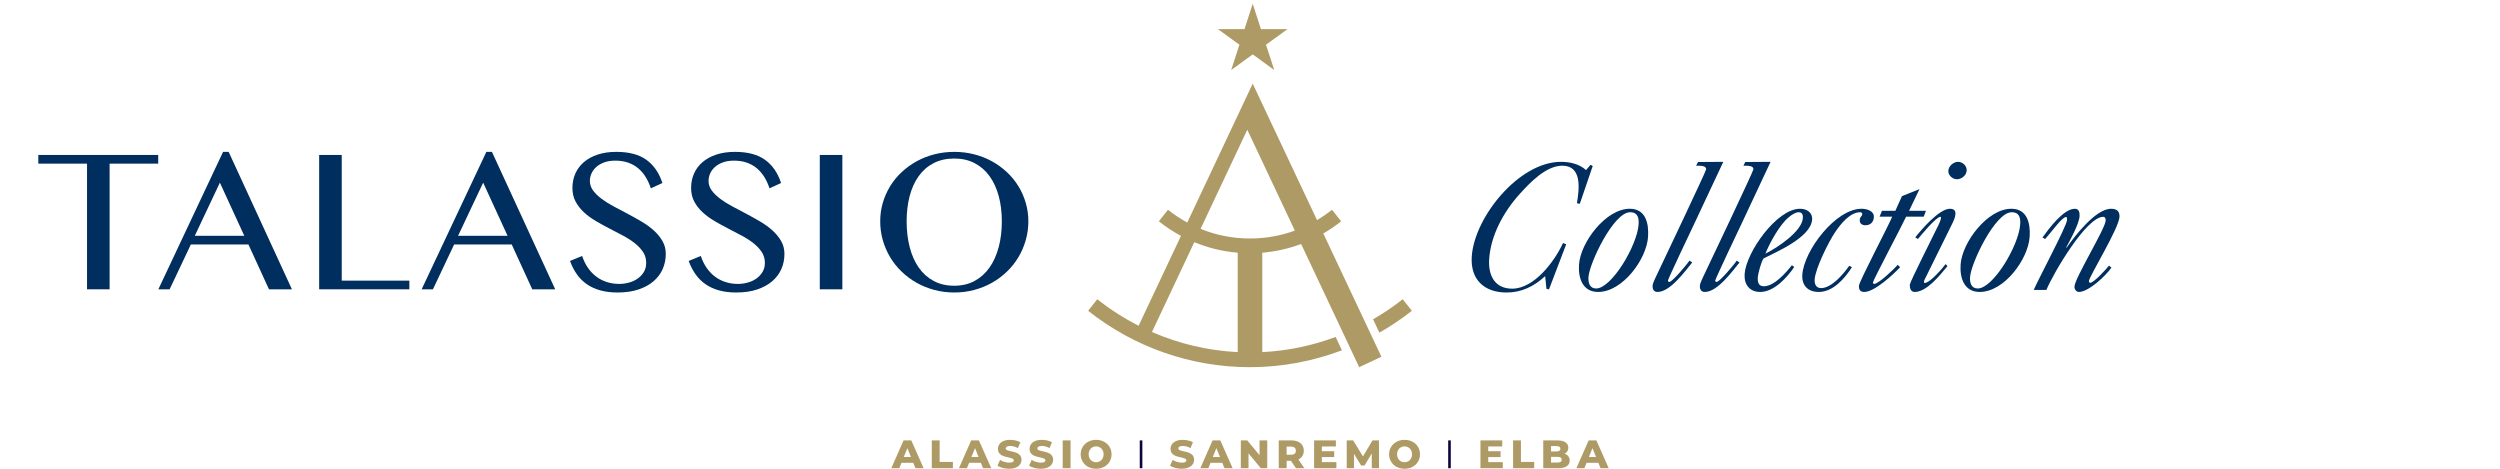 <?xml version="1.0" encoding="UTF-8"?>
<svg xmlns="http://www.w3.org/2000/svg" xmlns:xlink="http://www.w3.org/1999/xlink" version="1.1" id="Livello_1" x="0px" y="0px" width="640px" height="120px" viewBox="0 0 640 120" xml:space="preserve">
<g>
	<g>
		<path fill="#002E5F" d="M40.501,39.669v2.222H28.059v32.172H22.28V41.891H9.809v-2.222H40.501z"></path>
		<path fill="#002E5F" d="M58.535,38.879l16.198,35.185h-5.876l-5.259-11.481h-14.74l-5.435,11.481h-2.886l16.568-35.185H58.535z     M49.87,60.359h12.666L56.29,46.757L49.87,60.359z"></path>
		<path fill="#002E5F" d="M81.705,39.669h5.779v32.173h17.309v2.222H81.705V39.669z"></path>
		<path fill="#002E5F" d="M125.937,38.879l16.198,35.185h-5.877l-5.259-11.481h-14.742l-5.429,11.481h-2.891l16.571-35.185H125.937z     M117.269,60.359h12.666l-6.244-13.603L117.269,60.359z"></path>
		<path fill="#002E5F" d="M158.517,72.683c0.853,0,1.7-0.115,2.53-0.349c0.83-0.229,1.57-0.574,2.221-1.034    c0.651-0.463,1.175-1.026,1.568-1.693c0.396-0.665,0.59-1.436,0.59-2.31c0-1.051-0.268-1.987-0.813-2.801    c-0.541-0.816-1.255-1.566-2.136-2.259c-0.881-0.691-1.891-1.338-3.024-1.938c-1.137-0.6-2.293-1.205-3.467-1.816    c-1.178-0.608-2.334-1.247-3.471-1.913c-1.137-0.667-2.146-1.408-3.027-2.222c-0.878-0.815-1.589-1.728-2.133-2.741    c-0.545-1.013-0.816-2.176-0.816-3.495c0-1.316,0.249-2.538,0.74-3.666c0.5-1.125,1.221-2.102,2.175-2.926    c0.955-0.824,2.129-1.469,3.519-1.937c1.391-0.471,2.991-0.705,4.805-0.705c3.256,0,5.827,0.685,7.713,2.047    c1.884,1.371,3.248,3.345,4.086,5.926l-2.963,1.36c-0.344-1.054-0.789-2.017-1.321-2.89c-0.534-0.872-1.178-1.618-1.927-2.248    c-0.75-0.623-1.609-1.106-2.579-1.444c-0.97-0.336-2.066-0.505-3.285-0.505c-1.086,0-2.037,0.152-2.852,0.458    c-0.814,0.304-1.491,0.7-2.023,1.185c-0.537,0.485-0.939,1.037-1.21,1.652c-0.273,0.618-0.409,1.247-0.409,1.891    c0,0.905,0.281,1.731,0.84,2.481c0.557,0.75,1.292,1.46,2.199,2.138c0.904,0.673,1.942,1.32,3.109,1.936    c1.169,0.618,2.357,1.249,3.57,1.891c1.207,0.64,2.398,1.307,3.566,2c1.169,0.689,2.208,1.448,3.111,2.27    c0.907,0.826,1.638,1.724,2.199,2.704c0.559,0.979,0.837,2.068,0.837,3.27c0,1.367-0.259,2.65-0.775,3.843    c-0.521,1.192-1.297,2.236-2.333,3.134c-1.035,0.898-2.325,1.605-3.865,2.125c-1.538,0.52-3.329,0.777-5.37,0.777    c-1.646,0-3.12-0.183-4.418-0.543c-1.302-0.362-2.453-0.887-3.449-1.58s-1.846-1.541-2.554-2.545    c-0.706-1.002-1.29-2.138-1.754-3.407l3.113-1.284c0.361,1.121,0.847,2.125,1.458,3.014c0.605,0.889,1.321,1.643,2.136,2.259    c0.813,0.618,1.717,1.087,2.714,1.406C156.336,72.521,157.394,72.683,158.517,72.683z"></path>
		<path fill="#002E5F" d="M188.894,72.683c0.855,0,1.701-0.115,2.531-0.349c0.83-0.229,1.57-0.574,2.223-1.034    c0.651-0.463,1.171-1.026,1.566-1.693c0.396-0.665,0.595-1.436,0.595-2.31c0-1.051-0.272-1.987-0.818-2.801    c-0.542-0.816-1.251-1.566-2.132-2.259c-0.881-0.691-1.891-1.338-3.027-1.938c-1.135-0.6-2.291-1.205-3.467-1.816    c-1.178-0.608-2.334-1.247-3.471-1.913c-1.134-0.667-2.141-1.408-3.022-2.222c-0.881-0.815-1.594-1.728-2.136-2.741    c-0.547-1.013-0.815-2.176-0.815-3.495c0-1.316,0.246-2.538,0.741-3.666c0.491-1.125,1.216-2.102,2.17-2.926    c0.955-0.824,2.129-1.469,3.518-1.937c1.393-0.471,2.992-0.705,4.802-0.705c3.259,0,5.83,0.685,7.717,2.047    c1.884,1.371,3.248,3.345,4.088,5.926l-2.964,1.36c-0.344-1.054-0.788-2.017-1.321-2.89c-0.537-0.872-1.178-1.618-1.925-2.248    c-0.752-0.623-1.609-1.106-2.581-1.444c-0.973-0.336-2.066-0.505-3.285-0.505c-1.086,0-2.034,0.152-2.852,0.458    c-0.813,0.304-1.49,0.7-2.023,1.185c-0.537,0.485-0.939,1.037-1.21,1.652c-0.271,0.618-0.406,1.247-0.406,1.891    c0,0.905,0.278,1.731,0.837,2.481c0.559,0.75,1.292,1.46,2.199,2.138c0.904,0.673,1.942,1.32,3.111,1.936    c1.167,0.618,2.359,1.249,3.566,1.891c1.21,0.64,2.4,1.307,3.57,2c1.167,0.689,2.206,1.448,3.109,2.27    c0.907,0.826,1.642,1.724,2.201,2.704c0.557,0.979,0.835,2.068,0.835,3.27c0,1.367-0.257,2.65-0.775,3.843    c-0.517,1.192-1.295,2.236-2.334,3.134c-1.038,0.898-2.325,1.605-3.866,2.125c-1.536,0.52-3.328,0.777-5.368,0.777    c-1.644,0-3.12-0.183-4.418-0.543c-1.299-0.362-2.448-0.887-3.445-1.58c-0.996-0.693-1.848-1.541-2.554-2.545    c-0.709-1.002-1.293-2.138-1.755-3.407l3.109-1.284c0.363,1.121,0.849,2.125,1.459,3.014s1.321,1.643,2.136,2.259    c0.815,0.618,1.718,1.087,2.714,1.406C186.715,72.521,187.775,72.683,188.894,72.683z"></path>
		<path fill="#002E5F" d="M209.866,39.669h5.777v34.395h-5.777V39.669z"></path>
		<path fill="#002E5F" d="M244.297,74.879c-1.777,0-3.482-0.217-5.113-0.654c-1.628-0.438-3.142-1.051-4.54-1.84    c-1.402-0.791-2.676-1.741-3.828-2.853c-1.152-1.11-2.133-2.34-2.938-3.69c-0.808-1.35-1.434-2.797-1.879-4.346    c-0.446-1.547-0.663-3.163-0.663-4.84c0-1.645,0.217-3.227,0.663-4.74c0.445-1.515,1.071-2.931,1.879-4.246    c0.805-1.317,1.785-2.516,2.938-3.593c1.152-1.078,2.426-2.006,3.828-2.78c1.398-0.771,2.912-1.368,4.54-1.788    c1.631-0.421,3.336-0.63,5.113-0.63c1.78,0,3.478,0.209,5.109,0.63c1.628,0.42,3.145,1.017,4.545,1.788    c1.397,0.774,2.674,1.702,3.823,2.78c1.152,1.077,2.133,2.276,2.94,3.593c0.808,1.315,1.431,2.731,1.875,4.246    c0.446,1.514,0.67,3.096,0.67,4.74c0,1.664-0.224,3.273-0.67,4.827c-0.444,1.557-1.067,3.009-1.875,4.358    c-0.808,1.351-1.788,2.58-2.94,3.69c-1.149,1.111-2.426,2.062-3.823,2.853c-1.4,0.789-2.917,1.402-4.545,1.84    C247.774,74.662,246.077,74.879,244.297,74.879z M244.297,73.148c1.959,0,3.696-0.408,5.208-1.232    c1.514-0.824,2.787-1.967,3.816-3.431c1.028-1.468,1.811-3.209,2.346-5.224c0.534-2.016,0.802-4.217,0.802-6.605    c0-2.352-0.268-4.513-0.802-6.479c-0.535-1.967-1.317-3.663-2.346-5.088c-1.029-1.423-2.303-2.532-3.816-3.32    c-1.512-0.791-3.249-1.187-5.208-1.187c-2.01,0-3.775,0.396-5.296,1.187c-1.522,0.788-2.798,1.897-3.815,3.32    c-1.021,1.426-1.791,3.121-2.308,5.088c-0.519,1.966-0.779,4.128-0.779,6.479c0,2.388,0.261,4.59,0.779,6.605    c0.517,2.015,1.287,3.756,2.308,5.224c1.018,1.464,2.293,2.606,3.815,3.431C240.521,72.74,242.287,73.148,244.297,73.148z"></path>
	</g>
	<g>
		<g>
			<path fill="#002E5F" d="M407.193,42.181l0.539,0.328l-3.299,9.666l-0.74-0.143c0.609-3.613,1.372-9.615-3.741-9.615     c-4.175,0-8.308,4.362-10.935,7.271c-4.146,4.596-7.396,10.603-7.789,16.655c-0.271,4.178,1.433,7.555,5.892,7.555     c5.632,0,10.869-6.989,13.005-11.682l0.82,0.329l-4.404,11.54l-0.648-0.142l-0.311-3.095c0-0.047-0.048-0.093-0.043-0.143     c-2.84,2.626-6.04,4.178-9.841,4.178c-5.722,0-9.312-3.284-8.929-9.198c0.65-10.083,12.077-24.255,22.822-24.255     c2.348,0,4.75,0.565,6.433,2.112L407.193,42.181z"></path>
			<path fill="#002E5F" d="M404.227,67.75c0.367-5.725,6.883-14.308,12.983-14.308c4.128,0,4.913,3.799,4.694,7.176     c-0.371,5.723-6.499,14.122-12.785,14.122C405.131,74.74,404.002,71.173,404.227,67.75z M417.291,54.333     c-4.221,0-10.414,13.042-10.645,16.607c-0.094,1.455,0.326,2.91,1.969,2.91c3.938,0,10.517-10.98,10.869-16.422     C419.58,55.973,419.401,54.333,417.291,54.333z"></path>
			<path fill="#002E5F" d="M434.688,41.476l6.479-0.046l-7.241,15.435c-0.759,1.55-6.899,14.544-6.927,14.919     c-0.018,0.33,0.119,0.376,0.402,0.376c0.701,0,4.666-4.691,5.086-5.441l0.725,0.468c-1.885,2.301-5.648,7.555-8.892,7.555     c-0.981,0-1.309-0.752-1.251-1.643c0.037-0.607,0.517-1.453,0.738-2.018c1.303-2.719,12.932-27.209,12.966-27.728     c0.058-0.936-1.35-0.936-2.569-0.936L434.688,41.476z"></path>
			<path fill="#002E5F" d="M446.793,41.476l6.475-0.046l-7.237,15.435c-0.755,1.55-6.899,14.544-6.927,14.919     c-0.018,0.33,0.119,0.376,0.397,0.376c0.71,0,4.671-4.691,5.095-5.441l0.717,0.468c-1.881,2.301-5.645,7.555-8.884,7.555     c-0.985,0-1.312-0.752-1.255-1.643c0.041-0.607,0.521-1.453,0.738-2.018c1.307-2.719,12.931-27.209,12.962-27.728     c0.062-0.936-1.346-0.936-2.562-0.936L446.793,41.476z"></path>
			<path fill="#002E5F" d="M459.314,68.361c-1.868,2.766-5.199,6.379-8.715,6.379c-2.724,0-4.146-1.924-3.977-4.596     c0.357-5.492,8.217-16.702,14.176-16.702c1.687,0,3.227,0.89,3.106,2.766c-0.298,4.55-9.271,8.351-12.427,9.944     c-0.615,0.846-1.426,3.941-1.479,4.787c-0.076,1.22,0.131,2.346,1.537,2.346c2.67,0,5.615-3.424,7.199-5.396L459.314,68.361z      M461.535,55.833c0.049-0.797-0.141-1.501-1.076-1.501c-0.844,0-1.926,0.75-2.521,1.269c-2.326,1.873-4.887,6.567-6,9.333     C454.84,63.526,461.314,59.261,461.535,55.833z"></path>
			<path fill="#002E5F" d="M474.096,68.408c-1.832,2.861-4.822,6.332-8.484,6.332c-2.816,0-4.394-1.689-4.219-4.409     c0.399-6.147,8.509-16.889,15.17-16.889c1.268,0,3.251,0.515,3.145,2.159c-0.078,1.217-0.838,2.062-2.15,2.062     c-0.844,0-1.52-0.422-1.461-1.314c0.043-0.702,0.23-0.702,0.596-1.267c0.172-0.468-0.092-0.75-0.469-0.75     c-2.671,0-5.027,3.048-6.379,5.02c-1.712,2.535-5.107,9.337-5.293,12.197c-0.076,1.176,0.375,2.204,1.639,2.204     c2.727,0,5.777-3.659,7.223-5.722L474.096,68.408z"></path>
			<path fill="#002E5F" d="M481.172,55.458l0.615-1.501h3.424l1.695-3.752l4.482-1.786l-2.659,5.539h4.315l-0.566,1.501h-4.506     c-0.819,1.829-8.466,16.279-8.501,16.845c-0.017,0.232,0.115,0.371,0.351,0.371c1.08,0,5.179-3.893,5.994-4.877l0.615,0.611     c-1.762,1.877-6.557,6.332-9.184,6.332c-1.078,0-1.412-0.656-1.351-1.594c0.078-1.174,7.562-15.342,8.511-17.688H481.172z"></path>
			<path fill="#002E5F" d="M490.306,60.758c1.638-2.062,6.154-7.315,8.87-7.315c0.896,0,1.48,0.372,1.416,1.359     c-0.055,0.846-0.432,1.639-0.814,2.439l-7.131,14.45c-0.053,0.092-0.238,0.75,0.049,0.75c1.359,0,4.504-3.66,5.381-4.832     l0.48,0.515c-1.881,2.253-5.262,6.616-8.401,6.616c-1.032,0-1.296-1.033-1.243-1.877c0.043-0.704,6.074-12.667,6.888-14.357     c0.321-0.562,1.513-3.002,0.944-3.002c-1.078,0-4.998,4.739-5.762,5.677L490.306,60.758z M498.775,43.68     c0.078-1.171,1.322-2.25,2.494-2.25c1.174,0,2.277,1.033,2.201,2.25c-0.082,1.222-1.318,2.205-2.49,2.205     S498.699,44.856,498.775,43.68z"></path>
			<path fill="#002E5F" d="M501.913,67.75c0.37-5.725,6.883-14.308,12.983-14.308c4.129,0,4.914,3.799,4.694,7.176     c-0.368,5.723-6.494,14.122-12.782,14.122C502.818,74.74,501.689,71.173,501.913,67.75z M514.978,54.333     c-4.218,0-10.412,13.042-10.645,16.607c-0.093,1.455,0.327,2.91,1.97,2.91c3.941,0,10.518-10.98,10.868-16.422     C517.268,55.973,517.09,54.333,514.978,54.333z"></path>
			<path fill="#002E5F" d="M520.637,74.225c1.055-2.533,8.424-16.327,8.524-17.875c0.015-0.28,0.004-0.798-0.23-0.798     c-1.081,0-3.72,3.848-5.386,5.631l-0.678-0.374c1.596-2.209,5.354-7.366,8.312-7.366c1.08,0,1.244,1.029,1.188,1.923     c-0.13,2.016-2.465,6.191-3.422,7.975l0.084,0.094c2.07-2.956,7.451-9.991,11.394-9.991c1.452,0,2.257,0.607,2.163,2.108     c-0.197,3.002-7.74,15.204-7.818,16.376c-0.014,0.232,0.066,0.468,0.344,0.468c0.894,0,4.225-3.613,4.791-4.409l0.623,0.515     c-1.348,2.02-5.846,6.24-8.332,6.24c-0.658,0-1.174-0.702-1.129-1.409c0.146-2.251,7.85-14.732,7.986-16.84     c0.026-0.422-0.076-0.987-0.641-0.987c-4.27,0-12.701,14.31-14.537,18.72H520.637z"></path>
		</g>
	</g>
	<g>
		<polygon fill="#AE9A64" points="315.188,17.925 320.694,13.925 326.204,17.925 324.097,11.45 329.606,7.451 322.798,7.451     320.694,0.979 318.591,7.451 311.782,7.451 317.292,11.45   "></polygon>
		<path fill="#AE9A64" d="M338.769,59.767c1.6-0.929,3.129-1.968,4.562-3.111l-2.334-2.959c-1.215,0.97-2.498,1.849-3.842,2.646    l-16.461-34.932L303.94,56.969c-1.742-0.951-3.395-2.043-4.939-3.272l-2.334,2.959c1.764,1.407,3.662,2.65,5.664,3.727    l-10.844,23.004c-3.721-1.893-7.271-4.157-10.582-6.786l-2.338,2.958C290.325,88.892,304.901,94,319.999,94l0,0    c8.117,0,16.074-1.504,23.533-4.322l-1.605-3.415c-5.988,2.229-12.318,3.556-18.781,3.878V64.694    c3.471-0.292,6.805-1.062,9.943-2.235l10.85,23.024l1.609,3.417l0,0l2.406,5.1l5.686-2.68l-5.045-10.705L338.769,59.767z     M316.856,90.141c-7.619-0.381-15.049-2.14-21.955-5.146l10.838-22.997c3.477,1.438,7.215,2.369,11.117,2.696V90.141z     M319.999,61.055c-4.473,0-8.742-0.878-12.65-2.468l11.955-25.378l12.176,25.826C327.894,60.34,324.03,61.055,319.999,61.055z"></path>
		<path fill="#AE9A64" d="M361.433,79.558l-2.338-2.958c-2.408,1.912-4.949,3.616-7.584,5.142l1.609,3.419    C356.015,83.507,358.798,81.648,361.433,79.558z"></path>
	</g>
	<g>
		<path fill="#AE9A64" d="M233.791,118.476h-3.008l-0.558,1.382h-2.053l3.14-7.113h1.982l3.15,7.113h-2.093L233.791,118.476z     M233.201,116.992l-0.915-2.277l-0.915,2.277H233.201z"></path>
		<path fill="#AE9A64" d="M238.536,112.744h2.012v5.518h3.395v1.596h-5.406V112.744z"></path>
		<path fill="#AE9A64" d="M251.106,118.476h-3.008l-0.558,1.382h-2.053l3.14-7.113h1.981l3.151,7.113h-2.094L251.106,118.476z     M250.517,116.992l-0.915-2.277l-0.915,2.277H250.517z"></path>
		<path fill="#AE9A64" d="M256.675,119.787c-0.542-0.143-0.982-0.332-1.321-0.57l0.661-1.483c0.318,0.21,0.687,0.38,1.107,0.509    s0.833,0.193,1.24,0.193c0.772,0,1.158-0.193,1.158-0.58c0-0.203-0.11-0.354-0.331-0.451c-0.22-0.1-0.574-0.203-1.062-0.311    c-0.535-0.115-0.982-0.238-1.341-0.371c-0.359-0.133-0.667-0.344-0.925-0.635c-0.257-0.291-0.386-0.684-0.386-1.18    c0-0.434,0.119-0.824,0.356-1.173c0.237-0.349,0.591-0.626,1.062-0.829c0.471-0.203,1.049-0.305,1.733-0.305    c0.467,0,0.928,0.053,1.382,0.158c0.454,0.104,0.853,0.259,1.199,0.463l-0.62,1.492c-0.677-0.365-1.334-0.548-1.972-0.548    c-0.399,0-0.691,0.06-0.874,0.178s-0.274,0.272-0.274,0.462c0,0.19,0.108,0.332,0.325,0.428c0.217,0.094,0.566,0.192,1.047,0.295    c0.542,0.115,0.991,0.238,1.346,0.371c0.356,0.131,0.664,0.341,0.925,0.629c0.261,0.289,0.391,0.68,0.391,1.174    c0,0.428-0.118,0.813-0.355,1.158c-0.237,0.346-0.593,0.622-1.067,0.828c-0.474,0.207-1.05,0.311-1.728,0.311    C257.776,120,257.217,119.929,256.675,119.787z"></path>
		<path fill="#AE9A64" d="M264.774,119.787c-0.542-0.143-0.982-0.332-1.321-0.57l0.661-1.483c0.318,0.21,0.688,0.38,1.107,0.509    s0.833,0.193,1.24,0.193c0.772,0,1.159-0.193,1.159-0.58c0-0.203-0.11-0.354-0.331-0.451c-0.22-0.1-0.574-0.203-1.062-0.311    c-0.535-0.115-0.982-0.238-1.341-0.371c-0.36-0.133-0.668-0.344-0.925-0.635s-0.386-0.684-0.386-1.18    c0-0.434,0.119-0.824,0.355-1.173c0.237-0.349,0.592-0.626,1.062-0.829s1.048-0.305,1.732-0.305c0.468,0,0.928,0.053,1.382,0.158    c0.454,0.104,0.853,0.259,1.199,0.463l-0.62,1.492c-0.678-0.365-1.334-0.548-1.972-0.548c-0.399,0-0.691,0.06-0.874,0.178    c-0.183,0.118-0.274,0.272-0.274,0.462c0,0.19,0.108,0.332,0.325,0.428c0.217,0.094,0.565,0.192,1.046,0.295    c0.542,0.115,0.991,0.238,1.347,0.371c0.355,0.131,0.664,0.341,0.924,0.629c0.261,0.289,0.392,0.68,0.392,1.174    c0,0.428-0.119,0.813-0.355,1.158c-0.237,0.346-0.593,0.622-1.067,0.828c-0.474,0.207-1.05,0.311-1.727,0.311    C265.875,120,265.316,119.929,264.774,119.787z"></path>
		<path fill="#AE9A64" d="M272.05,112.744h2.012v7.113h-2.012V112.744z"></path>
		<path fill="#AE9A64" d="M278.579,119.522c-0.599-0.318-1.07-0.759-1.412-1.321c-0.342-0.562-0.513-1.195-0.513-1.9    s0.171-1.338,0.513-1.9c0.342-0.562,0.813-1.002,1.412-1.32c0.6-0.318,1.276-0.479,2.027-0.479c0.752,0,1.428,0.16,2.027,0.479    c0.6,0.318,1.07,0.758,1.413,1.32c0.342,0.562,0.513,1.195,0.513,1.9s-0.171,1.338-0.513,1.9    c-0.342,0.562-0.812,1.003-1.413,1.321c-0.6,0.319-1.275,0.478-2.027,0.478C279.855,120,279.179,119.842,278.579,119.522z     M281.582,118.08c0.292-0.17,0.522-0.408,0.691-0.717c0.169-0.309,0.254-0.663,0.254-1.062c0-0.4-0.085-0.754-0.254-1.062    c-0.169-0.308-0.4-0.546-0.691-0.715c-0.292-0.17-0.617-0.255-0.976-0.255s-0.684,0.085-0.976,0.255    c-0.292,0.169-0.521,0.407-0.691,0.715c-0.169,0.309-0.254,0.662-0.254,1.062c0,0.399,0.085,0.754,0.254,1.062    c0.17,0.309,0.399,0.547,0.691,0.717c0.292,0.169,0.617,0.253,0.976,0.253S281.291,118.249,281.582,118.08z"></path>
		<path fill="#0C063D" d="M291.774,112.744h0.671v7.113h-0.671V112.744z"></path>
		<path fill="#AE9A64" d="M300.86,119.787c-0.542-0.143-0.982-0.332-1.321-0.57l0.661-1.483c0.318,0.21,0.688,0.38,1.107,0.509    s0.833,0.193,1.24,0.193c0.772,0,1.158-0.193,1.158-0.58c0-0.203-0.11-0.354-0.331-0.451c-0.22-0.1-0.574-0.203-1.062-0.311    c-0.535-0.115-0.982-0.238-1.341-0.371s-0.667-0.344-0.925-0.635s-0.386-0.684-0.386-1.18c0-0.434,0.119-0.824,0.355-1.173    c0.237-0.349,0.591-0.626,1.062-0.829c0.471-0.203,1.048-0.305,1.732-0.305c0.468,0,0.928,0.053,1.382,0.158    c0.454,0.104,0.853,0.259,1.199,0.463l-0.62,1.492c-0.678-0.365-1.335-0.548-1.972-0.548c-0.399,0-0.69,0.06-0.874,0.178    c-0.183,0.118-0.274,0.272-0.274,0.462c0,0.19,0.108,0.332,0.325,0.428c0.216,0.094,0.565,0.192,1.046,0.295    c0.542,0.115,0.991,0.238,1.347,0.371c0.355,0.131,0.664,0.341,0.924,0.629c0.261,0.289,0.392,0.68,0.392,1.174    c0,0.428-0.119,0.813-0.356,1.158c-0.237,0.346-0.593,0.622-1.067,0.828c-0.474,0.207-1.05,0.311-1.727,0.311    C301.961,120,301.402,119.929,300.86,119.787z"></path>
		<path fill="#AE9A64" d="M312.901,118.476h-3.008l-0.558,1.382h-2.053l3.14-7.113h1.981l3.15,7.113h-2.093L312.901,118.476z     M312.312,116.992l-0.915-2.277l-0.915,2.277H312.312z"></path>
		<path fill="#AE9A64" d="M324.415,112.744v7.113h-1.656l-3.14-3.79v3.79h-1.972v-7.113h1.656l3.14,3.791v-3.791H324.415z"></path>
		<path fill="#AE9A64" d="M330.472,117.967h-1.097v1.891h-2.013v-7.113h3.252c0.644,0,1.202,0.107,1.677,0.32    c0.474,0.213,0.84,0.518,1.098,0.914c0.257,0.396,0.387,0.863,0.387,1.398c0,0.514-0.121,0.963-0.361,1.346    s-0.584,0.683-1.031,0.898l1.534,2.236h-2.154L330.472,117.967z M331.427,114.604c-0.21-0.183-0.521-0.273-0.935-0.273h-1.117    v2.083h1.117c0.414,0,0.725-0.091,0.935-0.27c0.21-0.18,0.315-0.435,0.315-0.767C331.742,115.044,331.637,114.787,331.427,114.604    z"></path>
		<path fill="#AE9A64" d="M342.117,118.303v1.555h-5.711v-7.113h5.579v1.555h-3.588v1.199h3.161v1.504h-3.161v1.301H342.117z"></path>
		<path fill="#AE9A64" d="M351.182,119.857l-0.02-3.77l-1.829,3.068h-0.895l-1.819-2.967v3.668h-1.859v-7.113h1.656l2.5,4.105    l2.439-4.105h1.656l0.021,7.113H351.182z"></path>
		<path fill="#AE9A64" d="M357.539,119.522c-0.6-0.318-1.07-0.759-1.412-1.321c-0.343-0.562-0.514-1.195-0.514-1.9    s0.171-1.338,0.514-1.9c0.342-0.562,0.812-1.002,1.412-1.32s1.275-0.479,2.027-0.479s1.428,0.16,2.027,0.479    s1.07,0.758,1.412,1.32s0.514,1.195,0.514,1.9s-0.172,1.338-0.514,1.9s-0.812,1.003-1.412,1.321    c-0.6,0.319-1.275,0.478-2.027,0.478S358.139,119.842,357.539,119.522z M360.541,118.08c0.292-0.17,0.522-0.408,0.691-0.717    c0.17-0.309,0.254-0.663,0.254-1.062c0-0.4-0.084-0.754-0.254-1.062c-0.169-0.308-0.399-0.546-0.691-0.715    c-0.291-0.17-0.616-0.255-0.975-0.255c-0.359,0-0.685,0.085-0.977,0.255c-0.291,0.169-0.521,0.407-0.69,0.715    c-0.169,0.309-0.255,0.662-0.255,1.062c0,0.399,0.086,0.754,0.255,1.062s0.399,0.547,0.69,0.717    c0.292,0.169,0.617,0.253,0.977,0.253C359.925,118.333,360.25,118.249,360.541,118.08z"></path>
		<path fill="#0C063D" d="M370.733,112.744h0.671v7.113h-0.671V112.744z"></path>
		<path fill="#AE9A64" d="M384.707,118.303v1.555h-5.712v-7.113h5.579v1.555h-3.588v1.199h3.161v1.504h-3.161v1.301H384.707z"></path>
		<path fill="#AE9A64" d="M387.348,112.744h2.013v5.518h3.395v1.596h-5.407V112.744z"></path>
		<path fill="#AE9A64" d="M401.494,116.814c0.23,0.301,0.346,0.666,0.346,1.092c0,0.623-0.251,1.104-0.752,1.443    c-0.502,0.338-1.227,0.508-2.175,0.508h-3.842v-7.113h3.638c0.908,0,1.6,0.168,2.074,0.503c0.474,0.335,0.711,0.788,0.711,1.356    c0,0.34-0.083,0.643-0.249,0.91c-0.167,0.268-0.401,0.479-0.706,0.635C400.945,116.291,401.264,116.514,401.494,116.814z     M397.062,114.197v1.372h1.383c0.678,0,1.016-0.23,1.016-0.69c0-0.454-0.338-0.682-1.016-0.682H397.062z M399.807,117.684    c0-0.482-0.352-0.723-1.057-0.723h-1.688v1.443h1.688C399.455,118.404,399.807,118.164,399.807,117.684z"></path>
		<path fill="#AE9A64" d="M409.177,118.476h-3.008l-0.559,1.382h-2.054l3.141-7.113h1.981l3.15,7.113h-2.094L409.177,118.476z     M408.587,116.992l-0.914-2.277l-0.915,2.277H408.587z"></path>
	</g>
</g>
</svg>
